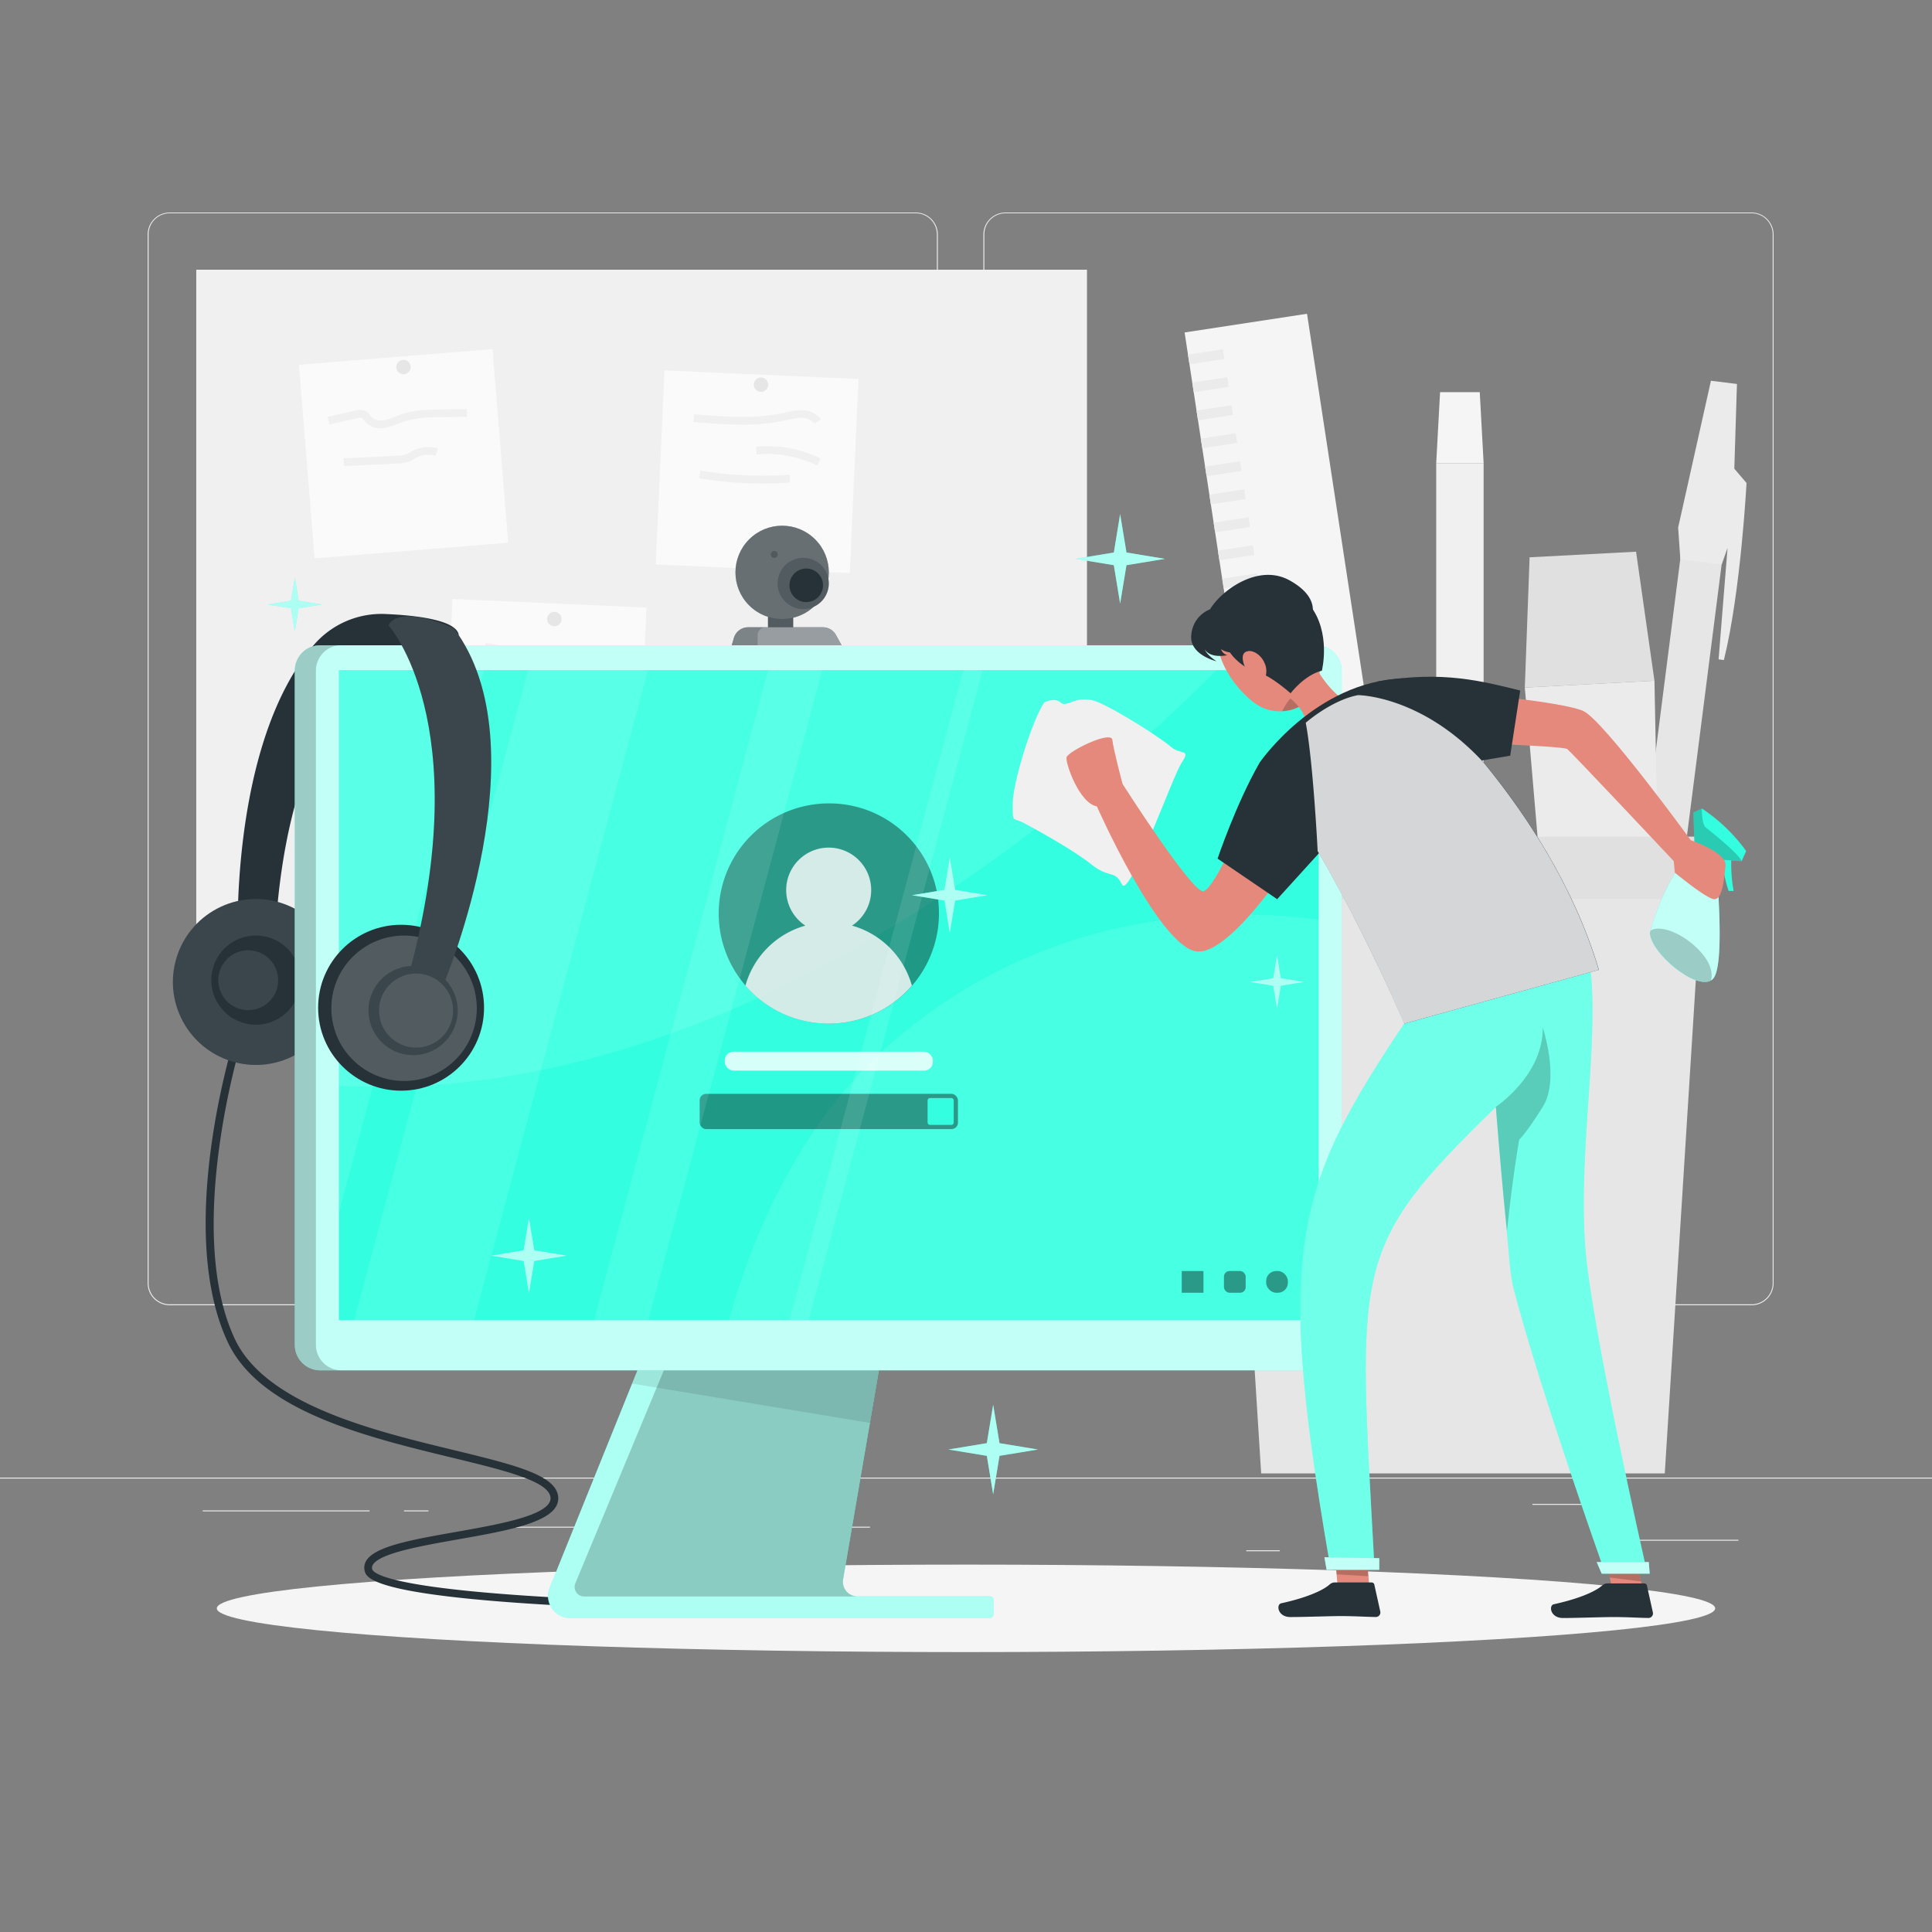 <svg xmlns="http://www.w3.org/2000/svg" viewBox="0 0 500 500"><rect x="0" y="0" width="500" height="500" fill="#808080" stroke="none"/><g id="freepik--background-complete--inject-19"><rect y="382.4" width="500" height="0.25" style="fill:#ebebeb"></rect><rect x="416.78" y="398.49" width="33.12" height="0.25" style="fill:#ebebeb"></rect><rect x="322.53" y="401.21" width="8.69" height="0.25" style="fill:#ebebeb"></rect><rect x="396.59" y="389.21" width="19.19" height="0.25" style="fill:#ebebeb"></rect><rect x="52.46" y="390.89" width="43.19" height="0.25" style="fill:#ebebeb"></rect><rect x="104.56" y="390.89" width="6.33" height="0.25" style="fill:#ebebeb"></rect><rect x="131.47" y="395.11" width="93.68" height="0.25" style="fill:#ebebeb"></rect><path d="M237,337.8H43.91a5.71,5.71,0,0,1-5.7-5.71V60.66A5.71,5.71,0,0,1,43.91,55H237a5.71,5.71,0,0,1,5.71,5.71V332.09A5.71,5.71,0,0,1,237,337.8ZM43.91,55.2a5.46,5.46,0,0,0-5.45,5.46V332.09a5.46,5.46,0,0,0,5.45,5.46H237a5.47,5.47,0,0,0,5.46-5.46V60.66A5.47,5.47,0,0,0,237,55.2Z" style="fill:#ebebeb"></path><path d="M453.31,337.8H260.21a5.72,5.72,0,0,1-5.71-5.71V60.66A5.72,5.72,0,0,1,260.21,55h193.1A5.71,5.71,0,0,1,459,60.66V332.09A5.71,5.71,0,0,1,453.31,337.8ZM260.21,55.2a5.47,5.47,0,0,0-5.46,5.46V332.09a5.47,5.47,0,0,0,5.46,5.46h193.1a5.47,5.47,0,0,0,5.46-5.46V60.66a5.47,5.47,0,0,0-5.46-5.46Z" style="fill:#ebebeb"></path><rect x="324.81" y="82.2" width="32.05" height="243.92" transform="translate(-26.92 53.8) rotate(-8.68)" style="fill:#f5f5f5"></rect><rect x="307.59" y="91.04" width="9.14" height="2.53" transform="translate(-10.36 48.19) rotate(-8.68)" style="fill:#ebebeb"></rect><rect x="308.7" y="98.28" width="9.14" height="2.53" transform="translate(-11.44 48.44) rotate(-8.68)" style="fill:#ebebeb"></rect><rect x="309.8" y="105.53" width="9.14" height="2.54" transform="translate(-12.52 48.69) rotate(-8.68)" style="fill:#ebebeb"></rect><rect x="310.91" y="112.78" width="9.14" height="2.53" transform="translate(-13.6 48.94) rotate(-8.68)" style="fill:#ebebeb"></rect><rect x="312.02" y="120.03" width="9.14" height="2.53" transform="translate(-14.68 49.19) rotate(-8.68)" style="fill:#ebebeb"></rect><rect x="313.13" y="127.28" width="9.14" height="2.54" transform="translate(-15.77 49.44) rotate(-8.68)" style="fill:#ebebeb"></rect><rect x="314.23" y="134.53" width="9.14" height="2.53" transform="translate(-16.85 49.69) rotate(-8.68)" style="fill:#ebebeb"></rect><rect x="315.34" y="141.78" width="9.14" height="2.53" transform="translate(-17.93 49.94) rotate(-8.68)" style="fill:#ebebeb"></rect><rect x="316.45" y="149.02" width="9.14" height="2.54" transform="translate(-19.01 50.19) rotate(-8.68)" style="fill:#ebebeb"></rect><rect x="317.56" y="156.28" width="9.14" height="2.53" transform="translate(-20.09 50.44) rotate(-8.68)" style="fill:#ebebeb"></rect><rect x="318.66" y="163.53" width="9.14" height="2.53" transform="translate(-21.18 50.69) rotate(-8.68)" style="fill:#ebebeb"></rect><rect x="319.77" y="170.77" width="9.14" height="2.54" transform="translate(-22.26 50.94) rotate(-8.68)" style="fill:#ebebeb"></rect><rect x="320.88" y="178.03" width="9.14" height="2.53" transform="translate(-23.34 51.19) rotate(-8.68)" style="fill:#ebebeb"></rect><rect x="321.98" y="185.27" width="9.14" height="2.53" transform="translate(-24.42 51.44) rotate(-8.68)" style="fill:#ebebeb"></rect><rect x="323.09" y="192.52" width="9.14" height="2.54" transform="translate(-25.5 51.69) rotate(-8.68)" style="fill:#ebebeb"></rect><rect x="324.2" y="199.78" width="9.14" height="2.53" transform="translate(-26.59 51.94) rotate(-8.68)" style="fill:#ebebeb"></rect><rect x="325.31" y="207.02" width="9.14" height="2.53" transform="translate(-27.67 52.19) rotate(-8.68)" style="fill:#ebebeb"></rect><rect x="326.41" y="214.27" width="9.14" height="2.54" transform="translate(-28.75 52.44) rotate(-8.68)" style="fill:#ebebeb"></rect><rect x="327.52" y="221.52" width="9.14" height="2.53" transform="translate(-29.83 52.69) rotate(-8.68)" style="fill:#ebebeb"></rect><rect x="328.63" y="228.77" width="9.14" height="2.53" transform="matrix(0.99, -0.15, 0.15, 0.99, -30.91, 52.94)" style="fill:#ebebeb"></rect><rect x="329.74" y="236.02" width="9.14" height="2.54" transform="translate(-31.99 53.19) rotate(-8.68)" style="fill:#ebebeb"></rect><rect x="330.84" y="243.27" width="9.14" height="2.53" transform="translate(-33.08 53.44) rotate(-8.68)" style="fill:#ebebeb"></rect><rect x="331.95" y="250.52" width="9.14" height="2.53" transform="translate(-34.17 53.71) rotate(-8.69)" style="fill:#ebebeb"></rect><rect x="333.06" y="257.76" width="9.14" height="2.54" transform="translate(-35.24 53.95) rotate(-8.68)" style="fill:#ebebeb"></rect><rect x="371.69" y="119.89" width="12.27" height="162.39" style="fill:#f0f0f0"></rect><polygon points="382.96 101.49 372.69 101.49 371.69 119.89 383.96 119.89 382.96 101.49" style="fill:#f5f5f5"></polygon><rect x="425.42" y="136.92" width="10.79" height="164.19" transform="translate(31.21 -52.81) rotate(7.28)" style="fill:#e6e6e6"></rect><path d="M452,125l-3.16-3.7.68-21.93-6.73-.83-8.49,38,.57,8.19,10.7,1.36,1.52-4.3-2.32,28.85,1.37.18C450.53,153.09,452,125,452,125Z" style="fill:#ebebeb"></path><polygon points="428.17 176.17 394.62 177.94 395.86 144.23 423.41 142.78 428.17 176.17" style="fill:#e0e0e0"></polygon><polygon points="428.17 176.17 394.62 177.94 402.41 269.05 429.97 267.6 428.17 176.17" style="fill:#ebebeb"></polygon><polygon points="440.84 222.52 316.39 222.52 326.39 381.32 430.84 381.32 440.84 222.52" style="fill:#e6e6e6"></polygon><rect x="314.61" y="216.52" width="128.01" height="16.19" style="fill:#e0e0e0"></rect><rect x="50.79" y="69.8" width="230.52" height="177.35" style="fill:#f0f0f0"></rect><rect x="79.3" y="92.3" width="50.26" height="50.26" transform="translate(-9.13 8.81) rotate(-4.63)" style="fill:#fafafa"></rect><rect x="170.82" y="96.95" width="50.26" height="50.26" transform="translate(5.62 -8.59) rotate(2.55)" style="fill:#fafafa"></rect><rect x="115.97" y="156.1" width="50.26" height="50.26" transform="translate(8.19 -6.09) rotate(2.55)" style="fill:#fafafa"></rect><path d="M106.28,95a1.86,1.86,0,1,1-1.85-1.86A1.85,1.85,0,0,1,106.28,95Z" style="fill:#e6e6e6"></path><path d="M198.81,99.55A1.86,1.86,0,1,1,197,97.7,1.85,1.85,0,0,1,198.81,99.55Z" style="fill:#e6e6e6"></path><path d="M145.32,160.2a1.86,1.86,0,1,1-1.86-1.85A1.86,1.86,0,0,1,145.32,160.2Z" style="fill:#e6e6e6"></path><path d="M98.58,110.85a5.18,5.18,0,0,1-4-1.62,4.45,4.45,0,0,1-.38-.48,2.29,2.29,0,0,0-.52-.57,2.21,2.21,0,0,0-1.26.07l-7.2,1.62-.44-2,7.2-1.62a3.79,3.79,0,0,1,2.65.13,3.65,3.65,0,0,1,1.17,1.14c.09.12.18.24.28.35a3.79,3.79,0,0,0,3.5.84,15.1,15.1,0,0,0,2.81-.92c.53-.21,1-.42,1.59-.61,3.28-1.12,6.71-1.16,10-1.21l6.89-.09,0,2-6.89.09a30.28,30.28,0,0,0-9.41,1.11c-.51.17-1,.37-1.5.56a17.16,17.16,0,0,1-3.18,1A7.45,7.45,0,0,1,98.58,110.85Z" style="fill:#f0f0f0"></path><path d="M89,120.61l-.1-2,13.78-.65a7.73,7.73,0,0,0,2.49-.38,7,7,0,0,0,1-.53c.22-.13.44-.26.67-.38a8.81,8.81,0,0,1,6.45-.64l-.55,1.92a6.71,6.71,0,0,0-5,.5c-.2.1-.4.22-.59.33a10.23,10.23,0,0,1-1.28.66,9.61,9.61,0,0,1-3.14.52Z" style="fill:#f0f0f0"></path><path d="M192,109.9c-4.21,0-8.41-.35-12.54-.7l.17-2c7.59.64,15.44,1.29,23-.31l.76-.17a16.61,16.61,0,0,1,4.14-.57,6.06,6.06,0,0,1,4.92,2.38l-1.65,1.12a4.07,4.07,0,0,0-3.32-1.5,15.75,15.75,0,0,0-3.65.52l-.78.17A52.56,52.56,0,0,1,192,109.9Z" style="fill:#f0f0f0"></path><path d="M211.51,120.48a29.48,29.48,0,0,0-15.68-2.86l-.2-2a31.08,31.08,0,0,1,16.76,3.05Z" style="fill:#f0f0f0"></path><path d="M197.37,125.14a100.89,100.89,0,0,1-16.46-1.35l.33-2a98.7,98.7,0,0,0,23.1,1.07l.14,2C202.11,125.05,199.74,125.14,197.37,125.14Z" style="fill:#f0f0f0"></path><path d="M144.8,172.5A33.37,33.37,0,0,1,133.52,171c-.81-.29-1.61-.63-2.38-1a14.53,14.53,0,0,0-5.46-1.57l0-2a16.06,16.06,0,0,1,6.23,1.74c.74.32,1.51.65,2.26.92,4.07,1.45,8.54,1.41,12.85,1.36a11.67,11.67,0,0,0,3-.29,12.54,12.54,0,0,0,1.48-.58c.34-.15.68-.3,1-.43,3.57-1.37,7.59-.81,10.82-.36l-.28,2c-3.15-.44-6.73-.94-9.83.25-.31.11-.61.25-.92.39a14.29,14.29,0,0,1-1.74.67,13.52,13.52,0,0,1-3.56.37Z" style="fill:#f0f0f0"></path><rect x="132.81" y="181.12" width="21.76" height="2" style="fill:#f0f0f0"></rect><path d="M130.07,195.16l-.06-2c8.41-.26,17-.3,25.37-.13l0,2C147,194.86,138.45,194.9,130.07,195.16Z" style="fill:#f0f0f0"></path></g><g id="freepik--Shadow--inject-19"><ellipse id="freepik--path--inject-19" cx="250" cy="416.24" rx="193.89" ry="11.32" style="fill:#f5f5f5"></ellipse></g><g id="freepik--Monitor--inject-19"><path d="M207.85,417.24c-.27,0-27.93-.1-55.49-1.37-56.48-2.61-57.56-7.54-58-9.39a3.46,3.46,0,0,1,.53-2.73c2.45-3.64,12-5.33,23.07-7.28,10.29-1.82,22-3.88,24.18-7.54a2.22,2.22,0,0,0,.21-1.92c-1.24-3.93-12.47-6.65-25.48-9.8-22.07-5.35-49.53-12-57.91-29.84-13.46-28.65.92-76.11,1.54-78.12l1.91.59c-.15.49-14.77,48.74-1.64,76.68,8,17,36.06,23.77,56.57,28.74,14.71,3.57,25.34,6.14,26.92,11.15a4.23,4.23,0,0,1-.41,3.56c-2.7,4.43-13.79,6.39-25.54,8.46-9.27,1.64-19.79,3.5-21.75,6.44a1.45,1.45,0,0,0-.25,1.18c.27,1.24,5.12,5.47,56.1,7.82,27.51,1.27,55.13,1.37,55.41,1.37Z" style="fill:#263238"></path><rect x="198.75" y="155.71" width="6.53" height="7.52" style="fill:#263238"></rect><rect x="198.75" y="155.71" width="6.53" height="7.52" style="fill:#fff;opacity:0.2"></rect><path d="M188.62,169.57l1.31-4.48a3.83,3.83,0,0,1,3.67-2.75H213a3.82,3.82,0,0,1,3.35,2l2.87,5.24H187.77" style="fill:#263238"></path><path d="M188.62,169.57l1.31-4.48a3.83,3.83,0,0,1,3.67-2.75H213a3.82,3.82,0,0,1,3.35,2l2.87,5.24H187.77" style="fill:#fff;opacity:0.4"></path><path d="M196.08,169.57h23.14l-2.87-5.24a3.82,3.82,0,0,0-3.35-2H198.15a2.08,2.08,0,0,0-2.07,2.08Z" style="fill:#fff;opacity:0.2"></path><circle cx="202.42" cy="148.13" r="12.08" transform="translate(-45.46 186.52) rotate(-45)" style="fill:#263238"></circle><circle cx="202.42" cy="148.13" r="12.08" transform="translate(-45.46 186.52) rotate(-45)" style="fill:#fff;opacity:0.3"></circle><path d="M214.49,151a6.61,6.61,0,1,1-6.6-6.61A6.61,6.61,0,0,1,214.49,151Z" style="fill:#263238"></path><path d="M214.49,151a6.61,6.61,0,1,1-6.6-6.61A6.61,6.61,0,0,1,214.49,151Z" style="fill:#fff;opacity:0.2"></path><path d="M213,151.48a4.34,4.34,0,1,1-4.33-4.34A4.33,4.33,0,0,1,213,151.48Z" style="fill:#263238"></path><path d="M201.28,143.48a.9.9,0,1,1-.89-.89A.89.89,0,0,1,201.28,143.48Z" style="opacity:0.2;isolation:isolate"></path><path d="M118.72,164.3s-44.28-3.05-47.72,82l-9.41-.58s-2.68-52.61,19.63-78.81a23.1,23.1,0,0,1,18.68-8C107.88,159.26,118.07,160.48,118.72,164.3Z" style="fill:#263238"></path><circle cx="66.23" cy="254.13" r="21.47" transform="translate(-101.84 52.33) rotate(-25.18)" style="fill:#263238"></circle><circle cx="66.23" cy="254.13" r="21.47" transform="translate(-101.84 52.33) rotate(-25.18)" style="fill:#fff;opacity:0.1"></circle><path d="M55.37,249.75a11.54,11.54,0,1,0,14.77-6.95A11.53,11.53,0,0,0,55.37,249.75Z" style="fill:#263238"></path><circle cx="64.25" cy="253.67" r="7.75" transform="translate(-101.83 51.45) rotate(-25.18)" style="fill:#fff;opacity:0.1"></circle><path d="M257.09,414v3.85a.86.86,0,0,1-.87.86H147.51a5.66,5.66,0,0,1-5.26-7.78l34.45-85.32,55.67.38-1.9,11.07-12.28,71.65a3.79,3.79,0,0,0,3.73,4.43h34.3A.86.86,0,0,1,257.09,414Z" style="fill:#33FFE0"></path><path d="M257.09,414v3.85a.86.86,0,0,1-.87.86H147.51a5.66,5.66,0,0,1-5.26-7.78l21.36-52.89,13.09-32.43,55.67.38-1.9,11.07-5.34,31.16-6.94,40.49a3.79,3.79,0,0,0,3.73,4.43h34.3A.86.86,0,0,1,257.09,414Z" style="fill:#fff;opacity:0.6"></path><path d="M221.92,413.17H151.19a2.48,2.48,0,0,1-2.29-3.43l30.2-72.65h51.37l-12.28,71.65A3.79,3.79,0,0,0,221.92,413.17Z" style="opacity:0.2;isolation:isolate"></path><polygon points="232.37 326.02 230.47 337.09 225.13 368.25 163.61 358.07 176.7 325.64 232.37 326.02" style="opacity:0.1;isolation:isolate"></polygon><path d="M340.62,167H82.89a6.59,6.59,0,0,0-6.59,6.6V348.05a6.59,6.59,0,0,0,6.59,6.59H340.62a6.59,6.59,0,0,0,6.6-6.59V173.57A6.59,6.59,0,0,0,340.62,167Z" style="fill:#33FFE0"></path><path d="M340.62,167H82.89a6.59,6.59,0,0,0-6.59,6.6V348.05a6.59,6.59,0,0,0,6.59,6.59H340.62a6.59,6.59,0,0,0,6.6-6.59V173.57A6.59,6.59,0,0,0,340.62,167Z" style="fill:#fff;opacity:0.7"></path><path d="M88.35,354.64H82.89a6.59,6.59,0,0,1-6.59-6.59V173.57a6.59,6.59,0,0,1,6.59-6.6h5.46a6.59,6.59,0,0,0-6.59,6.6V348.05A6.59,6.59,0,0,0,88.35,354.64Z" style="opacity:0.2;isolation:isolate"></path><rect x="87.71" y="173.43" width="253.57" height="168.25" style="fill:#33FFE0"></rect><path d="M314.85,173.43C279.79,208.55,189.74,286.73,87.71,281V173.43Z" style="fill:#fff;opacity:0.1"></path><path d="M341.28,238V341.68H188.62c5.85-20.94,17.55-49.62,40.26-70.12C269.72,234.69,317.11,234.8,341.28,238Z" style="fill:#fff;opacity:0.1"></path><rect x="187.57" y="272.18" width="53.85" height="4.9" rx="2.24" style="fill:#fff;opacity:0.8"></rect><rect x="181.07" y="283.08" width="66.85" height="9.14" rx="1.68" style="opacity:0.4;isolation:isolate"></rect><rect x="240.06" y="284.17" width="6.76" height="6.95" rx="0.59" style="fill:#33FFE0"></rect><path d="M243,236.41a28.5,28.5,0,1,1-28.49-28.49A28.36,28.36,0,0,1,243,236.41Z" style="opacity:0.4;isolation:isolate"></path><path d="M236,255.07a28.48,28.48,0,0,1-43.08,0,22.41,22.41,0,0,1,15.5-15.52,11,11,0,1,1,12.09,0A22.4,22.4,0,0,1,236,255.07Z" style="fill:#fff;opacity:0.8"></path><rect x="305.83" y="328.94" width="5.62" height="5.62" style="opacity:0.4;isolation:isolate"></rect><rect x="316.76" y="328.94" width="5.62" height="5.62" rx="1.44" style="opacity:0.4;isolation:isolate"></rect><rect x="327.68" y="328.94" width="5.62" height="5.62" rx="2.57" style="opacity:0.4;isolation:isolate"></rect><g style="opacity:0.1"><polygon points="125.29 173.43 87.71 313.85 87.71 173.43 125.29 173.43" style="fill:#fff"></polygon><polygon points="167.7 173.43 122.67 341.68 91.65 341.68 136.67 173.43 167.7 173.43" style="fill:#fff"></polygon><polygon points="212.8 173.43 167.77 341.68 153.74 341.68 198.77 173.43 212.8 173.43" style="fill:#fff"></polygon><polygon points="254.33 173.43 209.3 341.68 204.28 341.68 249.31 173.43 254.33 173.43" style="fill:#fff"></polygon></g><circle cx="103.8" cy="260.8" r="21.47" style="fill:#263238"></circle><circle cx="104.57" cy="260.94" r="18.82" transform="translate(-153.88 150.37) rotate(-45)" style="fill:#263238"></circle><circle cx="104.57" cy="260.94" r="18.82" transform="translate(-153.88 150.37) rotate(-45)" style="fill:#fff;opacity:0.2"></circle><path d="M100.52,161.81s22.8,25.09,5.51,89.67l9,2.65s25.52-60.91,2.42-91.54C117.5,162.59,103.68,156.21,100.52,161.81Z" style="fill:#263238"></path><path d="M100.52,161.81s22.8,25.09,5.51,89.67l9,2.65s25.52-60.91,2.42-91.54C117.5,162.59,103.68,156.21,100.52,161.81Z" style="fill:#fff;opacity:0.1"></path><circle cx="106.91" cy="261.54" r="11.54" transform="translate(-172.19 305.5) rotate(-76.72)" style="fill:#263238"></circle><circle cx="106.91" cy="261.54" r="11.54" transform="translate(-172.19 305.5) rotate(-76.72)" style="fill:#fff;opacity:0.1"></circle><circle cx="107.68" cy="261.54" r="9.59" transform="translate(-91.89 61.11) rotate(-22.5)" style="fill:#263238"></circle><circle cx="107.68" cy="261.54" r="9.59" transform="translate(-91.89 61.11) rotate(-22.5)" style="fill:#fff;opacity:0.2"></circle></g><g id="freepik--Sparkles--inject-19"><polygon points="247.19 230.29 245.81 221.9 244.43 230.29 236.03 231.68 244.43 233.06 245.81 241.45 247.19 233.06 255.58 231.68 247.19 230.29" style="fill:#33FFE0"></polygon><polygon points="291.53 142.99 289.89 133.05 288.26 142.99 278.31 144.63 288.26 146.27 289.89 156.21 291.53 146.27 301.48 144.63 291.53 142.99" style="fill:#33FFE0"></polygon><polygon points="331.48 253.15 330.49 247.15 329.5 253.15 323.51 254.13 329.5 255.12 330.49 261.11 331.48 255.12 337.47 254.13 331.48 253.15" style="fill:#33FFE0"></polygon><polygon points="247.19 230.29 245.81 221.9 244.43 230.29 236.03 231.68 244.43 233.06 245.81 241.45 247.19 233.06 255.58 231.68 247.19 230.29" style="fill:#fff;opacity:0.6"></polygon><polygon points="138.27 323.58 136.89 315.19 135.51 323.58 127.11 324.96 135.51 326.35 136.89 334.74 138.27 326.35 146.66 324.96 138.27 323.58" style="fill:#33FFE0"></polygon><polygon points="138.27 323.58 136.89 315.19 135.51 323.58 127.11 324.96 135.51 326.35 136.89 334.74 138.27 326.35 146.66 324.96 138.27 323.58" style="fill:#fff;opacity:0.6"></polygon><polygon points="291.53 142.99 289.89 133.05 288.26 142.99 278.31 144.63 288.26 146.27 289.89 156.21 291.53 146.27 301.48 144.63 291.53 142.99" style="fill:#fff;opacity:0.6"></polygon><polygon points="258.67 373.49 257.03 363.55 255.39 373.49 245.44 375.13 255.39 376.77 257.03 386.71 258.67 376.77 268.61 375.13 258.67 373.49" style="fill:#33FFE0"></polygon><polygon points="258.67 373.49 257.03 363.55 255.39 373.49 245.44 375.13 255.39 376.77 257.03 386.71 258.67 376.77 268.61 375.13 258.67 373.49" style="fill:#fff;opacity:0.6"></polygon><polygon points="331.48 253.15 330.49 247.15 329.5 253.15 323.51 254.13 329.5 255.12 330.49 261.11 331.48 255.12 337.47 254.13 331.48 253.15" style="fill:#fff;opacity:0.6"></polygon><polygon points="77.29 155.46 76.3 149.47 75.31 155.46 69.32 156.45 75.31 157.44 76.3 163.43 77.29 157.44 83.28 156.45 77.29 155.46" style="fill:#33FFE0"></polygon><polygon points="77.29 155.46 76.3 149.47 75.31 155.46 69.32 156.45 75.31 157.44 76.3 163.43 77.29 157.44 83.28 156.45 77.29 155.46" style="fill:#fff;opacity:0.6"></polygon></g><g id="freepik--Character--inject-19"><g id="freepik--group--inject-19"><path d="M448.16,220.68a38.11,38.11,0,0,0,.5,9.9h-1.29a34.71,34.71,0,0,1-1.78-9.9Z" style="fill:#33FFE0"></path><path d="M450.74,222.87,444,222.4s.1,1,.24,2.63c0,.52.09,1.1.14,1.74.58,7.56,1.43,22.65-.77,26.16-3,4.75-16.22-5.73-16.62-11.47,0,0,3.21-12.45,9.22-19.06a18.08,18.08,0,0,1,1.8-1.72c.18-.16.36-.3.55-.44l-.3-10,2.18-1a44.33,44.33,0,0,1,11.46,11Z" style="fill:#33FFE0"></path><path d="M443.62,252.93a2.22,2.22,0,0,1-.83.81c-4.05,2.4-15.42-7-15.79-12.28,0,0,.06-.23.18-.65.83-2.94,4.57-15,10.84-20.13a10.45,10.45,0,0,1,2.63.7,8.91,8.91,0,0,1,3.6,3.65C444.81,231.71,446,249.12,443.62,252.93Z" style="fill:#fff;opacity:0.7"></path><path d="M442.79,253.74c-4.05,2.4-15.42-7-15.79-12.28,0,0,.06-.23.18-.65C431.94,238.12,444.71,247.37,442.79,253.74Z" style="opacity:0.2;isolation:isolate"></path><path d="M444.25,225c0,.52.09,1.1.14,1.74l-8.17-4.37a18.08,18.08,0,0,1,1.8-1.72c.18-.16.36-.3.55-.44l-.3-10,2.18-1s-.1,4.05,1,4.94,8.41,6.63,9.3,8.71L444,222.4S444.11,223.39,444.25,225Z" style="opacity:0.2;isolation:isolate"></path><polygon points="354.43 411.29 346.32 412.14 345.91 407.44 344.8 394.65 352.91 393.79 354.14 407.92 354.43 411.29" style="fill:#e4897b"></polygon><polygon points="424.91 410.26 417.05 410.26 416.66 408.49 416.61 408.27 414.17 396.92 414.11 396.69 413.17 392.34 421.04 392.34 424.91 410.26" style="fill:#e4897b"></polygon><polygon points="352.91 393.79 354.14 407.92 345.91 407.44 344.8 394.65 352.91 393.79" style="opacity:0.2;isolation:isolate"></polygon><polygon points="424.68 409.27 424.67 409.27 416.62 408.27 416.61 408.27 414.23 397.32 414.24 397.32 422.23 397.95 424.61 408.92 424.68 409.27" style="opacity:0.2;isolation:isolate"></polygon><path d="M416,409.79h9.55a.69.69,0,0,1,.67.54l1.55,7a1.18,1.18,0,0,1-1.15,1.4c-3.09-.05-5.34-.24-9.22-.24-2.39,0-9.6.25-12.9.25s-3.73-3.26-2.38-3.56c6.06-1.32,10.62-3.15,12.56-4.89A1.89,1.89,0,0,1,416,409.79Z" style="fill:#263238"></path><path d="M345.46,409.54H355a.69.69,0,0,1,.67.54l1.55,7a1.18,1.18,0,0,1-1.15,1.4c-3.09-.05-5.34-.24-9.22-.24-2.39,0-9.6.25-12.9.25s-3.73-3.26-2.38-3.56c6.06-1.32,10.62-3.15,12.56-4.89A1.89,1.89,0,0,1,345.46,409.54Z" style="fill:#263238"></path><path d="M344.06,404.26l11.6.38c-4.22-77.56-6.19-81.52,31.46-118.15.88,11.08,1.87,22.58,2.84,32.16.61,5.93.79,11.1,1.78,14.9,6.69,25.69,22.82,71.15,22.82,71.15l11.32.51s-14.17-62.31-15.63-82.62c-1.91-26.64,4.31-55.48.78-76.33L371.48,253C335.62,305.45,329.05,316.79,344.06,404.26Z" style="fill:#33FFE0"></path><path d="M344.06,404.26l11.6.38c-4.22-77.56-6.19-81.52,31.46-118.15.88,11.08,1.87,22.58,2.84,32.16.61,5.93.79,11.1,1.78,14.9,6.69,25.69,22.82,71.15,22.82,71.15l11.32.51s-14.17-62.31-15.63-82.62c-1.91-26.64,4.31-55.48.78-76.33L371.48,253C335.62,305.45,329.05,316.79,344.06,404.26Z" style="fill:#fff;opacity:0.3"></path><path d="M270.27,181.79c-3.16,4.55-8.17,20.81-8.17,26.13S262,211.41,265,213s12.71,6.92,17.46,10.71,6.06,1.31,7.91,5.19,13.09-28.09,15.51-31.62-.48-1.91-2.85-4-12.85-8.87-18.56-11.43-8.34,1.51-9.93,0S270.27,181.79,270.27,181.79Z" style="fill:#f0f0f0"></path><path d="M322.93,209.75s-8.36,20.16-11.48,20.9c-2.81.66-20.93-27.76-20.93-27.76s-2.37-8.83-2.64-11.4-11.6,3-11.87,4.54,3.32,11.87,7.86,12.66c0,0,15.52,35.08,25.32,37.45s30.26-31.38,30.26-31.38Z" style="fill:#e4897b"></path><path d="M377.43,179.13s27.13,2.47,32.35,4.89,27.79,33.42,27.79,33.42,9.4,3.21,9,6.59-.74,9.54-3.43,8.58-9.69-6.76-9.69-6.76l-.29-3s-26.5-28.21-27.57-29-27.7-1.64-27.7-1.64Z" style="fill:#e4897b"></path><path d="M356.49,176.38c17-2.95,27.32,0,36.94,2.32l-2.59,16.87-20,3.37Z" style="fill:#263238"></path><path d="M324.58,181.87c.31.23.63.45,1,.65a10.94,10.94,0,0,0,6.29,1.55,10.19,10.19,0,0,0,1.66-.22,9.82,9.82,0,0,0,7.93-8.89c.54-5.57-2.45-9.07-7-15.37a10.67,10.67,0,0,0-18.12,1.07C312.34,167.89,318.84,177.52,324.58,181.87Z" style="fill:#e4897b"></path><path d="M331.83,184.07a10.19,10.19,0,0,0,1.66-.22,9.92,9.92,0,0,0,6.84-5.09,11.73,11.73,0,0,0-2.75-1.17A15.41,15.41,0,0,0,331.83,184.07Z" style="opacity:0.2;isolation:isolate"></path><path d="M350.33,182c-.76,5.12-8.85,10.06-8.85,10.06s-5.55,2.46-5.75.27c2.31-2.63,2.59-4.93,1.82-7a10,10,0,0,0-2.22-3.27,19.41,19.41,0,0,0-1.62-1.52l3.55-14C339.67,171.92,344.83,181.17,350.33,182Z" style="fill:#e4897b"></path><path d="M316.53,166.87c.39-.09.84.12,1.27,1.06,1.14,2.53,5,5.58,7.94,6.17s8.26,5.32,8.26,5.32,3.52-4.7,8.1-5.85c0,0,2.49-9.87-3.15-17Z" style="fill:#263238"></path><path d="M327.15,171.35a5.05,5.05,0,0,1,.18,4.31c-.8,1.52-3,.45-4.32-1.5-1.14-1.74-2.16-4.68-.6-5.46S326.25,169.38,327.15,171.35Z" style="fill:#e4897b"></path><path d="M339.45,159.47s2.34-4.84-5.74-9.29-17.68,2.67-20.55,7.51a7.7,7.7,0,0,0-4.84,6.53c-.69,5.24,6.53,6.92,6.53,6.92s-2.58-1.61-3.07-3.13c0,0,1,2.42,5.84,1.56A2.43,2.43,0,0,1,316,168s3.64,2.78,8.64-1.45S339.45,159.47,339.45,159.47Z" style="fill:#263238"></path><path d="M387.12,286.44C388,297.52,389,309,390,318.62c1.42-13.83,3.16-23.69,3.16-23.69s1.63-1.34,6.11-8.49,0-20.5,0-20.5C399.37,278.34,387.12,286.44,387.12,286.44Z" style="opacity:0.2;isolation:isolate"></path><polygon points="342.76 403.01 343.32 406.26 356.95 406.26 356.95 403.26 342.76 403.01" style="fill:#33FFE0"></polygon><polygon points="413.22 404.26 414.52 407.26 426.94 407.26 426.7 404.26 413.22 404.26" style="fill:#33FFE0"></polygon><path d="M326,197.35s14.37-21,37.15-21.79c0,0,37.58,31.55,50.64,75.43l-50.37,13.93S346.36,224.21,326,197.35Z" style="fill:#263238"></path><path d="M326,197.35c-6.1,10.62-10.89,24.86-10.89,24.86l15.42,10.5,12.16-13.39s.16-10-6.57-16.63S326,197.35,326,197.35Z" style="fill:#263238"></path><path d="M413.75,251l-50.37,13.93A428.58,428.58,0,0,0,341,220.24h0c0-.56-1.21-23.48-3.08-33.19,0,0,6.6-5.82,13.52-7.15,0,0,16.42,0,32.45,17.37C394.83,210.6,407.29,229.29,413.75,251Z" style="fill:#fff;opacity:0.8"></path><polygon points="342.76 403.01 343.32 406.26 356.95 406.26 356.95 403.26 342.76 403.01" style="fill:#fff;opacity:0.7"></polygon><polygon points="413.22 404.26 414.52 407.26 426.94 407.26 426.7 404.26 413.22 404.26" style="fill:#fff;opacity:0.7"></polygon></g></g></svg>